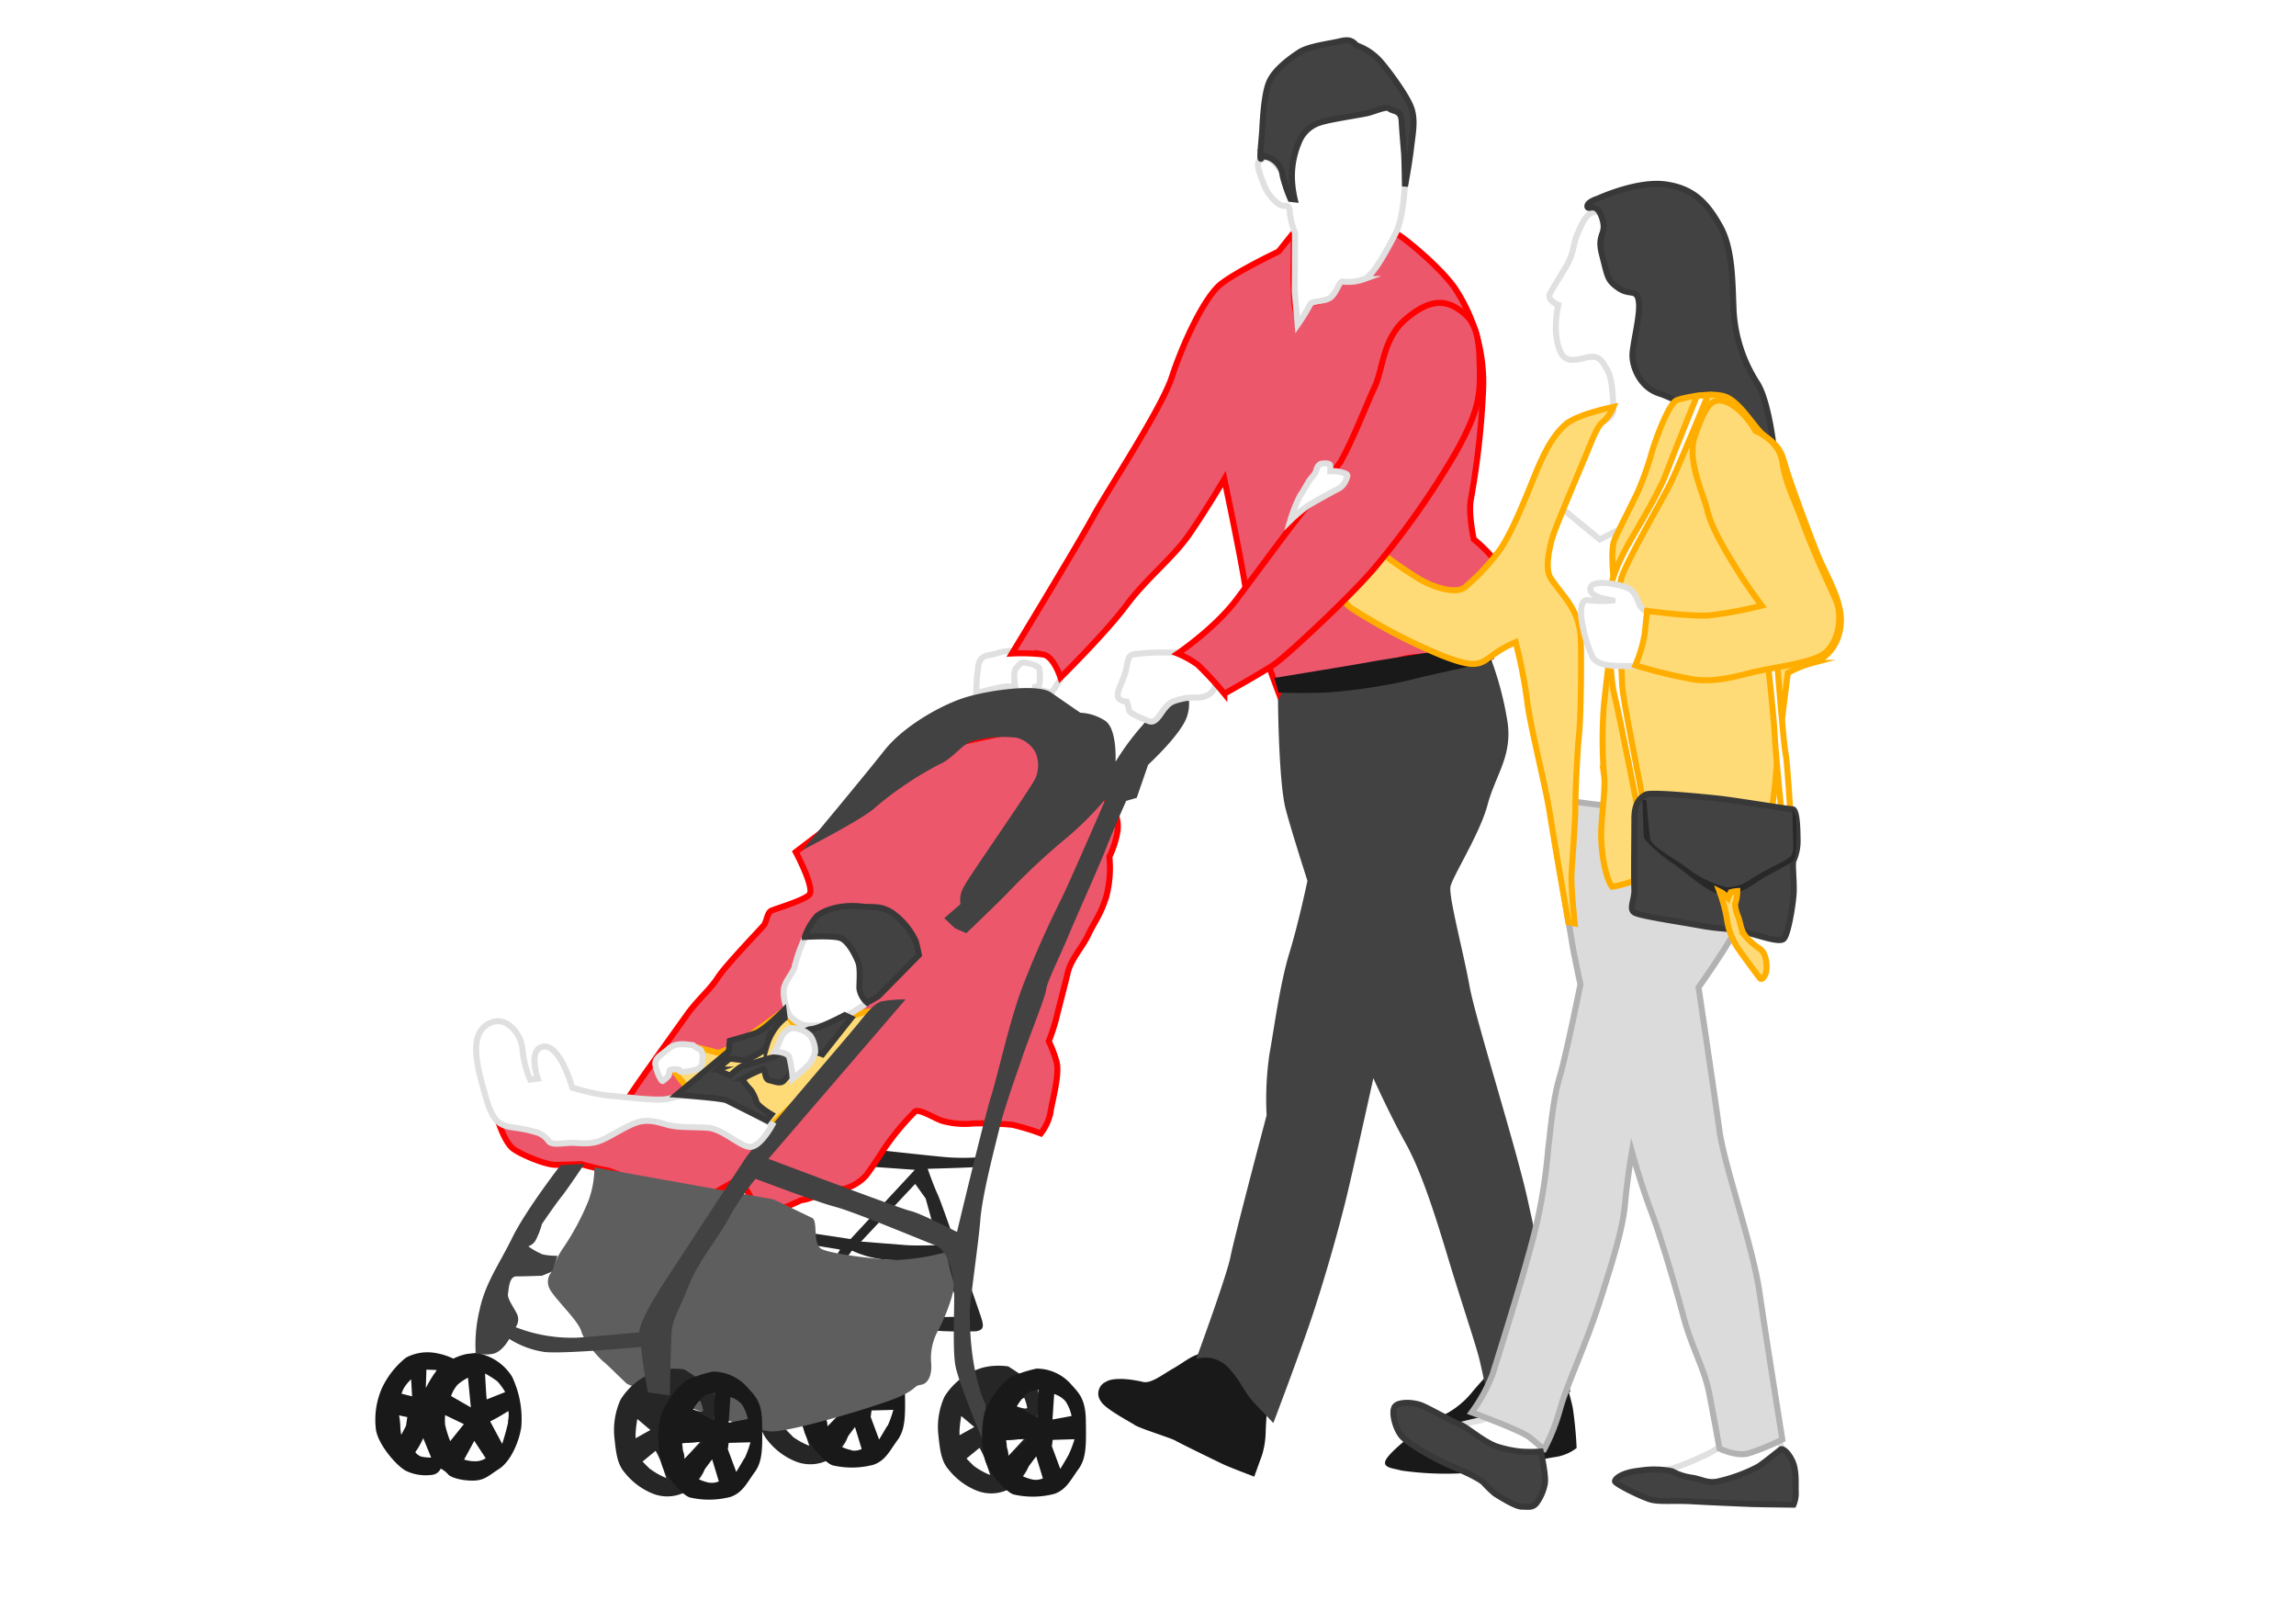 <svg xmlns="http://www.w3.org/2000/svg" xmlns:xlink="http://www.w3.org/1999/xlink" width="381.76" height="266.03" viewBox="0 0 381.76 266.03"><defs><style>.cls-1{fill:#191919;}.cls-2{fill:#fff;stroke:#e0e0e0;}.cls-10,.cls-11,.cls-2,.cls-5,.cls-7,.cls-8{stroke-miterlimit:10;}.cls-3,.cls-7{fill:#424242;}.cls-4{fill:#262626;}.cls-5{fill:#ec576b;stroke:red;}.cls-6{fill:#5e5e5e;}.cls-7{stroke:#383838;}.cls-8{fill:#dbdbdb;stroke:#b2b2b2;}.cls-9{mask:url(#mask);}.cls-10{fill:#ffdb77;}.cls-10,.cls-11{stroke:#ffae00;}.cls-11{fill:#fffefd;}.cls-12{fill:#282828;}.cls-13{filter:url(#luminosity-noclip);}</style><filter id="luminosity-noclip" x="255.52" y="-7736.43" width="21.63" height="32766" filterUnits="userSpaceOnUse" color-interpolation-filters="sRGB"><feFlood flood-color="#fff" result="bg"/><feBlend in="SourceGraphic" in2="bg"/></filter><mask id="mask" x="255.52" y="-7736.43" width="21.63" height="32766" maskUnits="userSpaceOnUse"><g class="cls-13"/></mask></defs><title>Pushing Pram</title><g id="Layer_1" data-name="Layer 1"><path class="cls-1" d="M260.17,229.16s.95,3,1.34,4.91a66.41,66.41,0,0,1,.64,6.67,7.55,7.55,0,0,1-3.57,1.5c-2.21.34-11,2.17-13.77,2.59a53.11,53.11,0,0,1-11.8-.34c-1.34-.41-3.48-.41-2.45-2s6.33-5.83,8.63-6.83a14.56,14.56,0,0,0,5.62-4.25c1.58-1.92,3.72-4.09,3.72-4.09Z"/><path class="cls-1" d="M210.69,234s-.16,2.08-.24,3.92a14.22,14.22,0,0,1-.63,4.08c-.32.84-1.27,3.5-1.27,3.5s-4-1.5-5.22-2.08-7.21-3.5-7.92-3.92-5.86-2-6.73-2.58-4.9-2.67-5.62-3.92a2.14,2.14,0,0,1,.79-3.25c1.43-.92,4.83-.33,6.18,0s3.17-1.17,5.07-2.25,3.08-2.25,5.06-2.58,6.89-.09,7.29.25S210.69,234,210.69,234Z"/><path class="cls-2" d="M169.29,108.32a7.44,7.44,0,0,0-3.4.25c-1.43.58-2.93,0-3.25,2.33a35.88,35.88,0,0,0-.32,4.34s2.77-.75,4.2-1a5.55,5.55,0,0,1,2.29,0s-.47-2.5.16-3.17.71-1.08,1.82-.83,2.06.58,2.06,1.08.24,2.5-.24,2.75-.63-.08-.47.25,2.69.83,2.69.83,2.22-2.91,2.3-4.41-3.8-6.09-3.8-6.09Z"/><path class="cls-3" d="M212.49,114.93c0,5.33.31,15.84,1.26,19.5s3.64,12,3.64,12-1.42,6.84-3,12-2.53,12.5-3.32,16.84a52.62,52.62,0,0,0-.47,10.16s-5.39,20.34-6,23.5-5.7,17-5.7,17a5.26,5.26,0,0,1,5.22,1.33c2.22,2.33,2.7,4.17,4.44,6l3.16,3.33s3.49-9.16,5.86-16,5.07-16.33,6.49-22.33,4.28-19,4.28-19,2.69,6,5.38,10.83,5.07,12.5,7.13,19.33,4.43,13.84,5.06,16.34,1.11,5.17,1.11,5.17l14.09.5s-5.22-23.34-7.12-32-8.71-30.16-9.66-35.5-3.48-14.83-3.17-16.5,4.91-8.83,6.18-13.66,4.11-8,3.32-13.67a54.3,54.3,0,0,0-3-11.17s-12.66,3.33-18.52,4.67S212.49,114.93,212.49,114.93Z"/><path class="cls-4" d="M155.91,198.57c-.71-1.5-1.66-4.25-1.66-4.25s5.94-.16,7.28-.25,2.22-1.75,2.22-1.75a37.65,37.65,0,0,1-6.18.09c-3-.25-13.3-1.42-13.53-1.42s-.08,2.92-.08,2.92l8.15.58L141.42,206l-7.2-1.08.87,2.08,4.59.75-.63,1.08,1.82.17.79-1.08a17.21,17.21,0,0,0,6.81,1.58c3.88.08,8.47-.25,8.47-.25l2.85,9.67-4.91.08-.32,2.17a70.63,70.63,0,0,0,7.76.16c1.43-.25,1.27-1,.64-2.83S156.62,200.07,155.91,198.57ZM150.53,207l-7.36-.58,9-9.59,1.74,2.42,2.14,7.75S152.59,207.16,150.53,207Z"/><path class="cls-4" d="M141.77,225.25c-1.45-1.17-4.2-2.9-4.2-2.9a10.69,10.69,0,0,0-4.3.2,11.22,11.22,0,0,0-6.32,4.83,12.3,12.3,0,0,0-1,6.41c.24,2.34.44,4.27,1.69,5.69a11.26,11.26,0,0,0,4.69,3.51,6.53,6.53,0,0,0,4.92-.05,8.19,8.19,0,0,0,3.34-3.2c.87-1.42,1.73-7,1.83-8.9S143.22,226.42,141.77,225.25ZM129.46,233a21.27,21.27,0,0,1,.29-2.44l2.17,1.83-2.46,1.37Zm2.36,5.84c-.67-.66-1.2-1.22-1.2-1.22l2.17-1.77a13.57,13.57,0,0,1,1,2.18l.77,2.34A12.37,12.37,0,0,1,131.82,238.87Zm5.75-1.62a2.62,2.62,0,0,0-.24-1.37,1.77,1.77,0,0,1-.14-1.28l3-.2Zm.2-8.7,2.46-1a10.89,10.89,0,0,1,.48,1.57C140.86,229.82,137.77,228.55,137.77,228.55Z"/><path class="cls-1" d="M150.47,231.4c-.05-3.81-1.26-4.73-2.61-6.25a7.61,7.61,0,0,0-5.6-2.44,21.31,21.31,0,0,0-4.45,1.47,13.86,13.86,0,0,0-4.2,5.9,17.05,17.05,0,0,0,.15,8c.62,1.93,3.38,5.14,4.68,5.54a14.06,14.06,0,0,0,6.81-.1c2-.71,2.66-2.29,4-4.12S150.52,235.21,150.47,231.4Zm-5.27-4.47a4.18,4.18,0,0,1,1.89,1.22,6.83,6.83,0,0,1,1,2.44l-3.19.61Zm-4.68,0a3.74,3.74,0,0,1,2.07-.77l-.19,4.63L139,229A10.94,10.94,0,0,1,140.52,227Zm-3,10.27a7.54,7.54,0,0,1-.24-1.37c-.05-.72-.14-1.28-.14-1.28l3.52-.25Zm4.11,3.91a7.32,7.32,0,0,1-1.89-.66l2.42-3.2,1.11,3.66A2.91,2.91,0,0,1,141.68,241.16Zm5.89-4.06c-.48.86-1.35,2.28-1.35,2.28l-1.4-3.76.14-1.07,3.62-.1A18.05,18.05,0,0,1,147.57,237.1Z"/><path class="cls-5" d="M133.16,199.55a39.23,39.23,0,0,1-4.53,1.88c-1.06.23-3,.12-3.17-.77s-2-4.56-3-4.34-3.37,2.23-5.8,2.67a13.9,13.9,0,0,1-7.07-.89c-2.22-.78-7.81-3.44-8.76-3.55s-4.23-1-4.23-1-2.53.11-4.22.11S86.72,192,85.35,191s-2.43-4.33-2.43-4.33,19.85-1.23,20.9-3.12,8.55-12.22,10.35-14.77,3.9-4.23,5.17-6.23,7.28-8.22,7.7-8.77.53-2,1.16-2.34,5.28-1.66,6.34-2.66-2.23-7.13-2.23-7.13l22.51-17.18,16.5-3.55s11.24,10.52,12.51,11.86a6.33,6.33,0,0,1,2,5.33,16,16,0,0,1-1.37,4.33,18.77,18.77,0,0,1-.53,6.67c-1,3.11-2,4.22-3,6.33s-2.85,4-3.38,6.23-1.48,5.77-1.9,7.55a32.41,32.41,0,0,1-1.27,3.89,20.44,20.44,0,0,1,1.27,3.33c.63,2.11-.74,6.67-1,8.56a8.37,8.37,0,0,1-1.59,3.44,37.85,37.85,0,0,0-4.75-1.44,56.1,56.1,0,0,0-6.44-.22,13.73,13.73,0,0,1-5.27-.45c-1.27-.44-3.7-2-4.44-1.55A43.69,43.69,0,0,0,147,191c-.74,1.22-2.32,3.56-3,4.44a7.62,7.62,0,0,1-3.7,2.23,23.45,23.45,0,0,0-4.85,1.22A7.28,7.28,0,0,1,133.16,199.55Z"/><path class="cls-5" d="M212.59,115.15s-4.75-12.5-5.54-17.66-3.48-17.84-3.48-17.84-2.85,4.84-5.7,9-7.13,7.34-10.61,12-10.93,12-10.93,12-1.1-3.5-2.85-3.83a31.24,31.24,0,0,0-5.22-.17s10.92-18,13.46-22.66,11.4-18,13.14-23.34,5.38-13.33,8.23-15.5,9.5-5.33,9.5-5.33l2.53-3.17v4a68.7,68.7,0,0,0,.16,8.17c.32,1.5.48,2.83.48,2.83l2.06-3.33a5.66,5.66,0,0,0,2.69-.67,19.05,19.05,0,0,0,2.69-3.17l7.6-8s.31-.5,2.37,1,7.13,5.84,9,8.84a28.38,28.38,0,0,1,4.43,16.5A136.4,136.4,0,0,1,244.57,83c-.47,2.33.48,6.66.48,6.66s3.8,3,4.11,5-1.22,14.46-1.22,14.46-12.23-.46-14.93.54-7,3.17-9.65,3.5a33.48,33.48,0,0,1-7.29-.33C213.86,112.65,212.59,115.15,212.59,115.15Z"/><path class="cls-1" d="M211.9,112.71l.69,2.44s5.07.17,8.5-.05a94,94,0,0,0,13-1.95C236.39,112.49,248,110,248,110l.47-3.67s-5.83,1.24-8.15,1.68-9.55,1.5-12.62,2.06S211.9,112.71,211.9,112.71Z"/><path class="cls-6" d="M98.83,194.07a15.92,15.92,0,0,1-1,5.59,42.21,42.21,0,0,1-4.19,7.83,13,13,0,0,0-1.85,3.89,2.53,2.53,0,0,0-.53,2.61c.56,1.58,4.83,5.42,5.39,7.33s3.16,4.67,3.72,5.09,3.56,3.41,3.88,3.66,20.5,8,24.22,7.92,18.37-4.5,21.22-5.83,2.21-1.75,3.4-1.92,1.9-1.5,1.74-3.58a9.47,9.47,0,0,1,1.27-5.67c1-1.83,2.93-6.75,2.45-7.83a41.77,41.77,0,0,1-1.19-5,37.69,37.69,0,0,1-8.31,1.33c-3.16-.08-10.84-1-12.43-1.83s-.55-4.67-1.58-5.17l-6.41-3.08Z"/><path class="cls-2" d="M215.33,38.7a13.42,13.42,0,0,1-.84-3.06c-.08-1.17-.08-1.5-1-1.42s-2.69-1.83-3.25-3.33-1.58-3.75-.79-4.17.79-.83,1.82-.16a6.56,6.56,0,0,1,1.75,1.83s2.13-11.67,2.37-11.75S226,14.56,226,14.56s6.57,2.83,7.12,5,.64,7.91.48,11S233,37,232,38.89s-3.49,6.83-5.15,7.5a7.94,7.94,0,0,1-3.64.42c-.56,0-.95,1.75-1.9,2.58s-3.25.58-3.48,1.25A33.86,33.86,0,0,1,215.76,54l-.48-5.5Z"/><path class="cls-2" d="M286.26,240.38a24.47,24.47,0,0,1-3.48,1.89,38.57,38.57,0,0,1-4.59,1.83l-1.95.39s7.6,3.78,9.65,3.78,6.55-1.78,7.92-2.39,2.53-4.28,2.53-4.28l-.63-3.39Z"/><path class="cls-2" d="M248,235.44a11.23,11.23,0,0,1-2.69.88c-1.64.34-3.85,1-3.85,1s7.28,5.39,7.54,5.44,5.65,1.34,5.91,1.23a8.84,8.84,0,0,0,1.16-1.73v-4.05Z"/><path class="cls-7" d="M214.57,33.07l.71.08a17.15,17.15,0,0,1-.47-3.75A14.43,14.43,0,0,1,216,23.57a5.48,5.48,0,0,1,3.41-3.17c1.66-.58,6.49-1.25,7.91-1.58s3.25-1.25,3.73-.75,1.9.16,2,2,.32,4.33.4,5.25.16,5.66.16,5.66.71-3.83,1-6.33.79-4.75,0-6.83-3.88-6.25-5.15-7.67a9.37,9.37,0,0,0-3.64-2.5c-.63-.17-.79-1.33-2.85-.83s-5.38.83-7,1.91-4,2.84-4.91,4.84-1.11,6.66-1.19,8.08-.47,4.67-.24,4.75-.23-.67,1.27-.25a3.61,3.61,0,0,1,2.37,3.08A25.13,25.13,0,0,0,214.57,33.07Z"/><path class="cls-8" d="M258.5,139.82s2.54,14.67,2.85,16.67,1.43,7.17,1.43,7.17-2.38,11.83-3.48,15.5-1.43,8.33-1.9,12a87.08,87.08,0,0,1-2.22,13.66c-1.74,7-6.17,21-7,23.67a27.08,27.08,0,0,1-3.48,6.33s8.23,3,9.66,4.17,2.37,2,2.37,2a33.51,33.51,0,0,0,2.69-6.83c1.11-4,4.28-10.5,6.81-18.5s3.64-11.84,4-15.84,1.11-8.33,1.11-8.33,1.42,5.17,3.17,9.83,3.95,12.17,5.38,17.5,3.48,8.67,4.27,12.67,1.74,9.34,1.74,9.34,2.7,1.33,4.75.83a37.07,37.07,0,0,0,5.7-2.34s-2.69-16.83-3.8-24.5-5.85-21-6.65-26.83-3.48-23.83-3.48-23.83,5.23-7.34,6.65-10.51,3.48-16.33,3.48-16.33l-31.82-4.17Z"/><path class="cls-2" d="M259.32,84.19l6.25-14.13s2.84.15,2.7-2.41-.24-4.82-1.06-6.22-1.33-2.49-3.38-2-3.08.64-3.9-.22-1.33-3.24-1.23-5.29a17.34,17.34,0,0,1,.41-3.23s-2.05-.76-1.33-2,.92-1.62,2.46-4.1,1.33-4.21,2.05-5.72,1.33-3.45,3-3.67S277.56,37,277.56,37l-.72,21.15,3.89,8.41-4.4,17.8L266,89.69Z"/><g class="cls-9"><path class="cls-7" d="M263.73,76.1s-.63,6.89-.63,8.22-1.06,3.22,2.21,2.78,6.34-3.11,7.6-5a16.44,16.44,0,0,1,3.7-3.56l-1.9,44.78-5.6,16.45a8,8,0,0,1-3.16.44c-1.27-.22-3.7-1-3.7-1S256.13,97.65,256,97.32,263.73,76.1,263.73,76.1Z"/></g><path class="cls-10" d="M268.27,67.65a6.89,6.89,0,0,1-1.69,2.45c-.95.66-1.69,2.66-2.75,5.22s-4.22,10-5.27,12.78-1.69,6.55-.74,8,2.43,3.11,3.17,4.33a11.43,11.43,0,0,1,1.79,4.89c.21,2.11.1,13.67-.21,16.56s-.63,9.77-.63,12.22-.53,9.11-.64,11.22.53,8.22.53,8.22l-1.06-.22s-2.32-13.22-3.06-18-3.37-14.89-3.8-18.89a81.86,81.86,0,0,0-1.9-9.67,19.71,19.71,0,0,0-4.07,2.35c-2.05,1.54-3,1.88-8.17-.12a93.47,93.47,0,0,1-15.09-7.89c-2.11-1.56-5.81-7.89-5.81-7.89L229.74,92s4.33,3.22,6.76,4.55,5.91,2.22,7.17,1a35,35,0,0,0,6-6.55c1.9-3,3.7-7.45,5.49-11.89s3.27-6.89,5.17-8.56S268.27,67.65,268.27,67.65Z"/><path class="cls-7" d="M265.73,33s-1.9.56-1.79,1.34,1.48-1,2.43,1.89-.95,2.44,0,6.11.84,4.22,2.74,5.55,3.06,0,3.38,2.23-1.06,7.11-1.06,9,1.27,5.33,4.54,6.33S295,75,295,75s-.84-8.23-2.85-11.34a24.63,24.63,0,0,1-3.9-12c-.21-4.67-.11-10.22-2.22-14s-4.33-6.33-9.08-7S265.73,33,265.73,33Z"/><path class="cls-10" d="M268.06,147.43c-1.06-1.22-2-6-1.8-9.78s.74-6.88.42-9a76.8,76.8,0,0,1-.1-9.89c.1-2.55,1.16-9.88,1.37-13.66s.53-5.89.42-7.78-.63-6,.11-7.67,2.85-5.78,3.9-8a53.82,53.82,0,0,0,2.43-7c1.06-3.22,2.85-7.67,4-8.11s5.39-1.33,7.81-.67,4.75,4.67,6.23,6.11,3,1.78,3.8,4.78,4.12,11.78,5.38,15,3.59,6.89,4,10.34-1.26,7-4.64,8.11a17.63,17.63,0,0,0-4.12,1.67s-1.79,13.66-2,17.11S293,145.32,293,145.32s-11.83-.67-15.1-.44-4.32.22-5.49,1.11S268.06,147.43,268.06,147.43Z"/><path class="cls-11" d="M297.77,136.38s-.6-10-.87-11.06c-.32-1.28-1.35-14.25-1.35-14.58s-1.48.61-1.48.61.9,8.3,1,10.75,1.11,12.72,1.11,12.72-23-.3-23.09-1.86-3.38-17-3.38-19.22-1.06-14.67-.11-17.67,6.76-12.89,8.13-15.67S284,65.69,284,65.69l-1.84.13s-3.8,9.36-5.17,13-5.91,10.89-6.86,12.77-2.64,5.23-2.64,8.89.11,11.78.95,15.12,4,19.55,4,19.55Z"/><path class="cls-2" d="M275.41,102.2s-2.16-.32-2.77-1.61-.82-2.59-2.77-3.13-5.22-1-5.43.32,2.25,1.73,2.25,1.73l1.44.32a21.09,21.09,0,0,1-3.79,0c-.92-.22-1.54.11-1.44,2.59a23,23,0,0,0,1.75,6.47c.51,1.51,2.56,1.84,4.91,1.84s4.62.1,4.62.1Z"/><path class="cls-4" d="M118,230.58c-1.45-1.17-4.21-2.9-4.21-2.9a10.82,10.82,0,0,0-4.3.21,11.14,11.14,0,0,0-6.32,4.83,12.26,12.26,0,0,0-1,6.4c.25,2.34.44,4.27,1.69,5.7a11.41,11.41,0,0,0,4.69,3.51,6.56,6.56,0,0,0,4.93-.05,8.26,8.26,0,0,0,3.33-3.21c.87-1.42,1.74-7,1.83-8.89S119.47,231.75,118,230.58Zm-12.32,7.78a21.27,21.27,0,0,1,.29-2.44l2.17,1.83-2.46,1.37Zm2.37,5.85c-.68-.66-1.21-1.22-1.21-1.22l2.17-1.78a14.08,14.08,0,0,1,1,2.18l.77,2.34A12.41,12.41,0,0,1,108.08,244.21Zm5.74-1.63a2.62,2.62,0,0,0-.24-1.37,1.75,1.75,0,0,1-.14-1.27l3-.21Zm.2-8.69,2.46-1a10.76,10.76,0,0,1,.48,1.58C117.11,235.16,114,233.89,114,233.89Z"/><path class="cls-10" d="M291.9,71.67s3.86,1.44,4.44,5.09,1.51,5,3.45,10.23,4.1,9.71,5.44,12.73.3,8-2.67,9.39-7.89,1.83-11.68,2.8-6.15,1.41-9.12,1.08a84.64,84.64,0,0,1-9.84-2.37,23.5,23.5,0,0,0,1.54-5.18c.2-2,.41-3.88.41-3.88s7.27,1,10.35.75a68.86,68.86,0,0,0,8.71-1.62S290.88,98,289,95s-4.4-7.12-5.12-10.14-3.48-8.42-2.05-12.41,2.36-6.15,4.41-5.83S290.47,69.19,291.9,71.67Z"/><path class="cls-7" d="M271.75,136.1c0,3.33-.1,9.89,0,11.67s-1.05,3.44.11,4,7.17,1.44,10.87,2.11,4.22.33,7.07,1,6,1.89,6.76,1.22,1.58-5.78,1.68-7.67-.31-5.11,0-5.44a8.08,8.08,0,0,0,.64-3.67c0-1.67-.11-4.78-.85-4.78s-9.29-1.44-12.35-1.77-11.18-1.12-12-.67S271.75,133.32,271.75,136.1Z"/><path class="cls-12" d="M273.1,133s.13,5.36.23,6.14,3.43,3.55,4.86,4.44,6.07,5.17,8.23,5.23,3.75-.84,5.91-2.28,5.28-2.78,5.91-3.5.48-7,.37-7.28-.58-1.17-.58-1.17.06,3.61.11,5,.16,2.39-.63,3-5.18,2.66-6.34,3.55a6.94,6.94,0,0,1-4,1.39,17.29,17.29,0,0,1-6.07-2.78c-1.63-1.38-6.49-3.94-6.7-5.22s-.63-5.89-.63-6.28S273.1,133,273.1,133Z"/><path class="cls-10" d="M292.65,157.77c1,.72,1.16,2.55,1.06,3.5s-.74,1.77-1.06,1.39-2.43-3.23-3.48-4.73a11.13,11.13,0,0,1-2-5,26,26,0,0,0-1.26-4.72,4.37,4.37,0,0,1,1.05.72l.37.39s.32-.89.53-1a4.23,4.23,0,0,1,1-.17,6.94,6.94,0,0,1-.11,1.17,6.71,6.71,0,0,1-.26,1,6.51,6.51,0,0,0,.48,2c.42,1,.42,2.17,1.16,3.22A11.49,11.49,0,0,0,292.65,157.77Z"/><path class="cls-7" d="M278,244.6a9.72,9.72,0,0,0,3.22,1.06c1.9.28,2.74,1.11,4.8.55a26.92,26.92,0,0,0,6.34-2.38c1.47-1,3.58-2.78,3.8-2.89s1.1.39,1.84,1.94.53,3.72.58,5.06a5,5,0,0,1-.37,2.22s-5.7-.06-7-.11-6.86-.28-9.82-.45-5.43.11-6.86-.27-6-2.62-6-3.06,1.21-1.5,4.22-1.78A15,15,0,0,1,278,244.6Z"/><path class="cls-7" d="M249.06,240.55c-2.32-.72-5.12-3.28-6.23-3.67s-4.91-2.56-6.33-3.17-4-.72-4.59.17.05,3.5,1.1,4.83,5.86,4,8.13,4.95,4.91,2.17,5.6,2.89a19.91,19.91,0,0,0,1.84,1.78c.21.11,3.28,2.16,4.44,2.16s1.74.22,2.42-.55a8,8,0,0,0,1.38-3.06c.37-1.22-.64-5.55-.64-5.55a25.38,25.38,0,0,1-3.38,0A20,20,0,0,1,249.06,240.55Z"/><path class="cls-10" d="M112,177.88s3.69.44,4.22-.45.53-2.66.11-3a5.59,5.59,0,0,0-1.69-.55s3.06.66,4.54,1.11,11.18-7,11.18-7,3,4.67,4.44,4.22,7.91-4.55,10.55-4S128.36,187,128.36,187a39.37,39.37,0,0,0-4.48-2.67,33.59,33.59,0,0,0-5.07-1.55c-2.32-.56-4-1.11-4-1.11a8.65,8.65,0,0,0-1.16-1.56A26.31,26.31,0,0,1,112,177.88Z"/><path class="cls-4" d="M171.86,230.08c-1.45-1.17-4.21-2.9-4.21-2.9a10.78,10.78,0,0,0-4.29.21,11.13,11.13,0,0,0-6.33,4.83,12.26,12.26,0,0,0-1,6.4c.25,2.34.44,4.27,1.69,5.7a11.41,11.41,0,0,0,4.69,3.51,6.56,6.56,0,0,0,4.93-.05,8.26,8.26,0,0,0,3.33-3.21c.87-1.42,1.74-7,1.83-8.89S173.3,231.25,171.86,230.08Zm-12.32,7.78a21.27,21.27,0,0,1,.29-2.44l2.17,1.83-2.46,1.37Zm2.37,5.85c-.68-.66-1.21-1.22-1.21-1.22l2.17-1.78a14.08,14.08,0,0,1,1,2.18l.77,2.34A12.41,12.41,0,0,1,161.91,243.71Zm5.74-1.63a2.62,2.62,0,0,0-.24-1.37,1.75,1.75,0,0,1-.14-1.27l3-.21Zm.2-8.69,2.46-1a10.76,10.76,0,0,1,.48,1.58C170.94,234.66,167.85,233.39,167.85,233.39Z"/><path class="cls-3" d="M196.92,113.82a6.74,6.74,0,0,1,.31,5.67c-1.26,3-6.33,7.66-6.33,7.66l-1.9,5.5-1.74.5s-1.74,3.84-3.33,7.84-4.43,10.16-6.17,14.33-3.64,7.84-3.8,9.17-3,8.33-4,11.33-2.85,8-3.8,11.84-2.85,11.16-3.16,15.16-1.75,13.48-1.75,15.5c0,10.25,2.58,15.05,2.58,15.05l.63,5.25-.32,2.62s-4.63-10.92-5.26-14.08,0-12-.32-14-.95-5.34-3.16-6.17-13.3-5.5-16.47-6.33-13.3-4.67-13.3-4.67a44.76,44.76,0,0,0-4.43,6.5c-1.43,2.83-5.07,7.17-6.65,11.17s-2.69,5.66-2.85,7.5-.32,10.83-.32,10.83l-3.64-.5a93.55,93.55,0,0,1-1.42-10c0-2.5,5.38-10.17,7.75-13.83s8.08-12.34,9.82-15,16.94-20.17,18.68-22.34,2.85-3.5,4-3.83a21.27,21.27,0,0,1,4-.33l-22.8,26.5s22,8.33,23.59,8.66,7.76,3.5,7.76,3.5,4.59-19.16,5.7-22.66,3-12.34,5.22-18.17,4.75-11.17,6.33-14.34,7.5-16.88,7.5-16.88a53.71,53.71,0,0,1-6.55,6.55,112.25,112.25,0,0,0-9.65,9c-1.59,1.67-7,6.83-7,6.83l-1.9-.83L157,152.65l2.69-2.33a4.49,4.49,0,0,1,.63-3c.95-1.83,10.93-16,11.88-18a5.54,5.54,0,0,0,0-4.17,5,5,0,0,0-3.17-2.5,19.13,19.13,0,0,0-7.6.67c-1.74.67-3,2.83-5.38,3.83a57.33,57.33,0,0,0-10.61,7.17c-1.9,1.83-12,7-12,7S143.72,129,147,124.82s9.82-7.83,13.94-9,11.71-2.17,13.85-.67,4.83,3.34,4.83,3.34a8.38,8.38,0,0,1,4.12,1.33c2.05,1.33,1.74,6.83,1.74,6.83a42.06,42.06,0,0,1,4.43-6,45.39,45.39,0,0,0,4.91-7.16Z"/><path class="cls-2" d="M202.06,113.15a2.25,2.25,0,0,1-1.11,2.34c-1.42.83-2.45.25-4.27.66s-2.22.67-3,1.59-1.5,2.58-2.61,2.16-3.25-1.25-3.33-1.83a8.64,8.64,0,0,0-.39-1.42s-1.59-.08-1.51-1.16,1-2.5,1.35-4,.32-2.42,1.19-2.67a30.3,30.3,0,0,1,5.46-.33h5.7Z"/><path class="cls-5" d="M222.88,76.82c2.38-4.34,4.28-9.5,5.7-12.5s1.27-8,5.23-11.34,6.49-3,8.55-1.66,3.48,2.83,3.64,8.33.31,8-4,15.67A136.37,136.37,0,0,1,228.9,94c-3.49,4.33-14.88,15-17.1,16.5s-8.23,4.83-8.23,4.83a53.77,53.77,0,0,0-4.44-4.83,16.47,16.47,0,0,0-3.32-1.84s6.17-4.16,9.81-9,7.76-10.5,10.77-14.33S222.88,76.82,222.88,76.82Z"/><path class="cls-2" d="M218.84,78.32s.16-1.17,1-1.25,1.35,0,1.35.42,0,.87,0,.87a5.19,5.19,0,0,1,1.9.17c1.19.29,1,.54.75,1.16a3,3,0,0,1-1.11,1.46c-.39.17-4.43,2.38-5.38,3a25.08,25.08,0,0,0-2.81,2.38,23.44,23.44,0,0,1,1.66-4.17c.71-1,1.31-2.29,1.82-2.88A4.55,4.55,0,0,0,218.84,78.32Z"/><path class="cls-3" d="M93.21,193.71s-5.77,7.46-8,12-4.55,7.63-5.49,12.17a24.59,24.59,0,0,0-.63,7.06,6,6,0,0,0,3,.11c1.5-.4,2.59-2.45,2.59-2.45a15,15,0,0,0,5.81,2.17c3.19.39,16.43-.86,16.43-.86l-.55-2.42s-7.25.71-10.44.91a26,26,0,0,1-8.63-1.19l-1.57-.55a2.19,2.19,0,0,0,.32-2c-.43-1.06-1.74-2.67-1.59-3.56s.21-2.89,1.38-2.89,4.27-.11,4.27-.11l1.74-.72.85-2.61a10.08,10.08,0,0,1-2.48-.22,11.82,11.82,0,0,1-2.38-1.34,2.3,2.3,0,0,0,1.16-.89,12.8,12.8,0,0,0,1.11-2.83s2.32-3.39,3.27-4.56,3.8-5.44,3.8-5.44Z"/><path class="cls-1" d="M85.14,228.88a8.51,8.51,0,0,0-6.07-3.94l-1.42.16a9.45,9.45,0,0,0-2.27.78,11.51,11.51,0,0,0-3.38-1,7.68,7.68,0,0,0-4.49.83,14.29,14.29,0,0,0-4,5.06,13.13,13.13,0,0,0-1,6.94c.42,2.62,3.64,6.23,5.12,6.89a7.65,7.65,0,0,0,4.17.61,1.8,1.8,0,0,0,1.48-1.05,4.3,4.3,0,0,1,1.21.94c.37.5,2.11,1.06,4.07,1.06s2.53-.72,4.43-1.95,3.32-4.44,3.69-7A16.34,16.34,0,0,0,85.14,228.88Zm-17.63,8.17-.79,1.5a7.73,7.73,0,0,1-.16-1.45,10.48,10.48,0,0,0-.21-1.78l1.37.28Zm-.74-5.34a4.4,4.4,0,0,1,.69-1.39,7.4,7.4,0,0,1,.9-1l.16,2.83ZM70,242.16a2.41,2.41,0,0,1-.95-.72,12.88,12.88,0,0,0,1.32-2.34l1.32,3.23A7.83,7.83,0,0,1,70,242.16Zm2.17-13.72a22.1,22.1,0,0,0-1.37,2.33l.1-3.06,1.69.06A2.09,2.09,0,0,1,72.16,228.44Zm3.8,1.88a8.23,8.23,0,0,1,1.84-1.27l.48,4.94L75,232.1A5.56,5.56,0,0,1,76,230.32Zm-1.11,9.28a18.12,18.12,0,0,1-.85-2.72,9.92,9.92,0,0,1,0-1.61l3.12,1.5Zm4,3.34a5.63,5.63,0,0,1-1.69-.28l1.69-3.11,1.9,2.89A3.17,3.17,0,0,1,78.81,242.94Zm1.84-14.56a17,17,0,0,1,2,1.28A10.22,10.22,0,0,1,84,231.44l-3.06,1.22C80.86,232.49,80.65,228.38,80.65,228.38Zm3.8,8c-.26,1.39-1,3.67-1,3.67l-2-3.73a29.63,29.63,0,0,0,3-1.72S84.72,235,84.45,236.38Z"/><path class="cls-1" d="M126.72,236.73c0-3.81-1.26-4.72-2.61-6.25a7.65,7.65,0,0,0-5.6-2.44,21.31,21.31,0,0,0-4.45,1.47,14,14,0,0,0-4.2,5.9,17.18,17.18,0,0,0,.15,8c.63,1.94,3.38,5.14,4.68,5.55a14.18,14.18,0,0,0,6.81-.1c2-.72,2.66-2.29,4-4.12S126.77,240.55,126.72,236.73Zm-5.27-4.47a4.28,4.28,0,0,1,1.89,1.22,6.83,6.83,0,0,1,1,2.44l-3.18.61Zm-4.68.05a3.72,3.72,0,0,1,2.08-.76l-.2,4.63-3.43-1.84A10.94,10.94,0,0,1,116.77,232.31Zm-3,10.27a7.54,7.54,0,0,1-.24-1.37c0-.71-.14-1.27-.14-1.27l3.52-.26Zm4.11,3.92a7.77,7.77,0,0,1-1.89-.66l2.42-3.21,1.11,3.66A2.94,2.94,0,0,1,117.93,246.5Zm5.89-4.07c-.48.86-1.35,2.29-1.35,2.29l-1.4-3.77.14-1.06,3.62-.1A18.09,18.09,0,0,1,123.82,242.43Z"/><path class="cls-1" d="M180.55,236.23c-.05-3.81-1.26-4.72-2.61-6.25a7.65,7.65,0,0,0-5.6-2.44,21.31,21.31,0,0,0-4.45,1.47,14,14,0,0,0-4.2,5.9,17.18,17.18,0,0,0,.15,8c.63,1.94,3.38,5.14,4.68,5.55a14.18,14.18,0,0,0,6.81-.1c2-.72,2.66-2.29,4-4.12S180.6,240.05,180.55,236.23Zm-5.27-4.47a4.28,4.28,0,0,1,1.89,1.22,6.83,6.83,0,0,1,1,2.44L175,236Zm-4.68.05a3.72,3.72,0,0,1,2.08-.76l-.2,4.63-3.43-1.84A10.94,10.94,0,0,1,170.6,231.81Zm-2.95,10.27a7.54,7.54,0,0,1-.24-1.37c0-.71-.14-1.27-.14-1.27l3.52-.26Zm4.11,3.92a7.61,7.61,0,0,1-1.88-.66l2.41-3.21,1.11,3.66A2.94,2.94,0,0,1,171.76,246Zm5.89-4.07c-.48.86-1.35,2.29-1.35,2.29l-1.4-3.77.14-1.06,3.62-.11A18.05,18.05,0,0,1,177.65,241.93Z"/><path class="cls-2" d="M81.66,170c2.66-1.08,5.06,2,5.22,4.5a16.91,16.91,0,0,0,1.27,5l1.26-.17s-1.74-5,1-5.33,4.75,6.83,4.75,6.83a40,40,0,0,0,6,1.34c1.43,0,7.92,1,10,.5l2.06-.5s7.76.5,8.39.83,6.81,4,6.81,4-2.06,3.83-3.8,3.67-4.43-3-7-3.17-4.91,0-6.65-.5-3.33-1-5.23-.33-4.27,2.33-6,3S96.22,190,95,190s-3.33.5-3.8-.33a4,4,0,0,0-1.75-1.34,21.44,21.44,0,0,0-3.8-.83c-2.37-.33-3.64-.67-4.9-5.17S77.54,171.66,81.66,170Z"/><path class="cls-2" d="M115.22,173.77c-1-.11-2.85-.5-4,.55s-2.53,1.56-2.22,2.89,1,2.67,1.22,2.5,1.05-.78,1.05-1.17,0-.66.32-.72a5.37,5.37,0,0,1,1.27,0c.42.06-.37.56,1.21.34s2.48-.45,2.64-1.28.26-2.11-.42-2.45A4.89,4.89,0,0,1,115.22,173.77Z"/><path class="cls-2" d="M131.21,168.71c-.63-1.5-1.21-3.55-.74-4.83s1.53-2.34,1.69-3.28a24.59,24.59,0,0,1,1.74-4.83,4.4,4.4,0,0,1,3.12-2.34c1.26-.05,6.22,1.61,6.22,1.61l1,11.67s-4.91,3.28-6.28,3.56a14.16,14.16,0,0,1-4.28.16A5.17,5.17,0,0,1,131.21,168.71Z"/><path class="cls-7" d="M143.19,150.71c1.9.22,3.12-.22,5.07,1a11.89,11.89,0,0,1,4,4.78c.26.89.53,2.28.53,2.28L146,165.66s-1.74,1-1.79,1.05a3.85,3.85,0,0,1-1.32-2.39c0-1.11.21-3.44-.21-4.44s-1.59-3.5-3-3.95-5.86-.16-5.86-.16a10.44,10.44,0,0,1,2-3.45C137,151.32,139.81,150.32,143.19,150.71Z"/><path class="cls-7" d="M130.31,168s-3.21,3.28-4.69,3.78-4.28,1.27-4.28,1.27l-.16,1.73L112.53,182s7.49.55,8.29.94l6.65,3.34.79-1s-2.17-1.28-2.48-2.06a7.22,7.22,0,0,0-.9-1.94c-.37-.39-1.64-1.73-1.27-2a22.65,22.65,0,0,1,3.33-1.56c.37-.05.1,1.72,1,1.89s1.9.72,2.48-.06,4.65-4.61,5.07-4.61a5,5,0,0,1,1.27.34l4.75-6-1.06-.5s-4.22,2.27-5.65,2.33-5.49,4.61-6.33,4.72-4.27,1.28-4.91,1.39-2.16,1.61-2.16,1.61-2.27-.94-2.11-1a17.11,17.11,0,0,1,2-1.78c.37-.11,2.43.33,2.69.17s3.12-1.17,3.49-2.39a9.24,9.24,0,0,1,3-4.56Z"/><path class="cls-2" d="M135.54,174.93a4.75,4.75,0,0,0-.79-2.72,4.32,4.32,0,0,0-3.12-1.28,3,3,0,0,0-1.84,1.78,12.79,12.79,0,0,1-1,2.11s2.06.06,2.43.89a18.94,18.94,0,0,1,.58,3.67s1.69-1.39,2.54-2.22A5.71,5.71,0,0,0,135.54,174.93Z"/></g></svg>